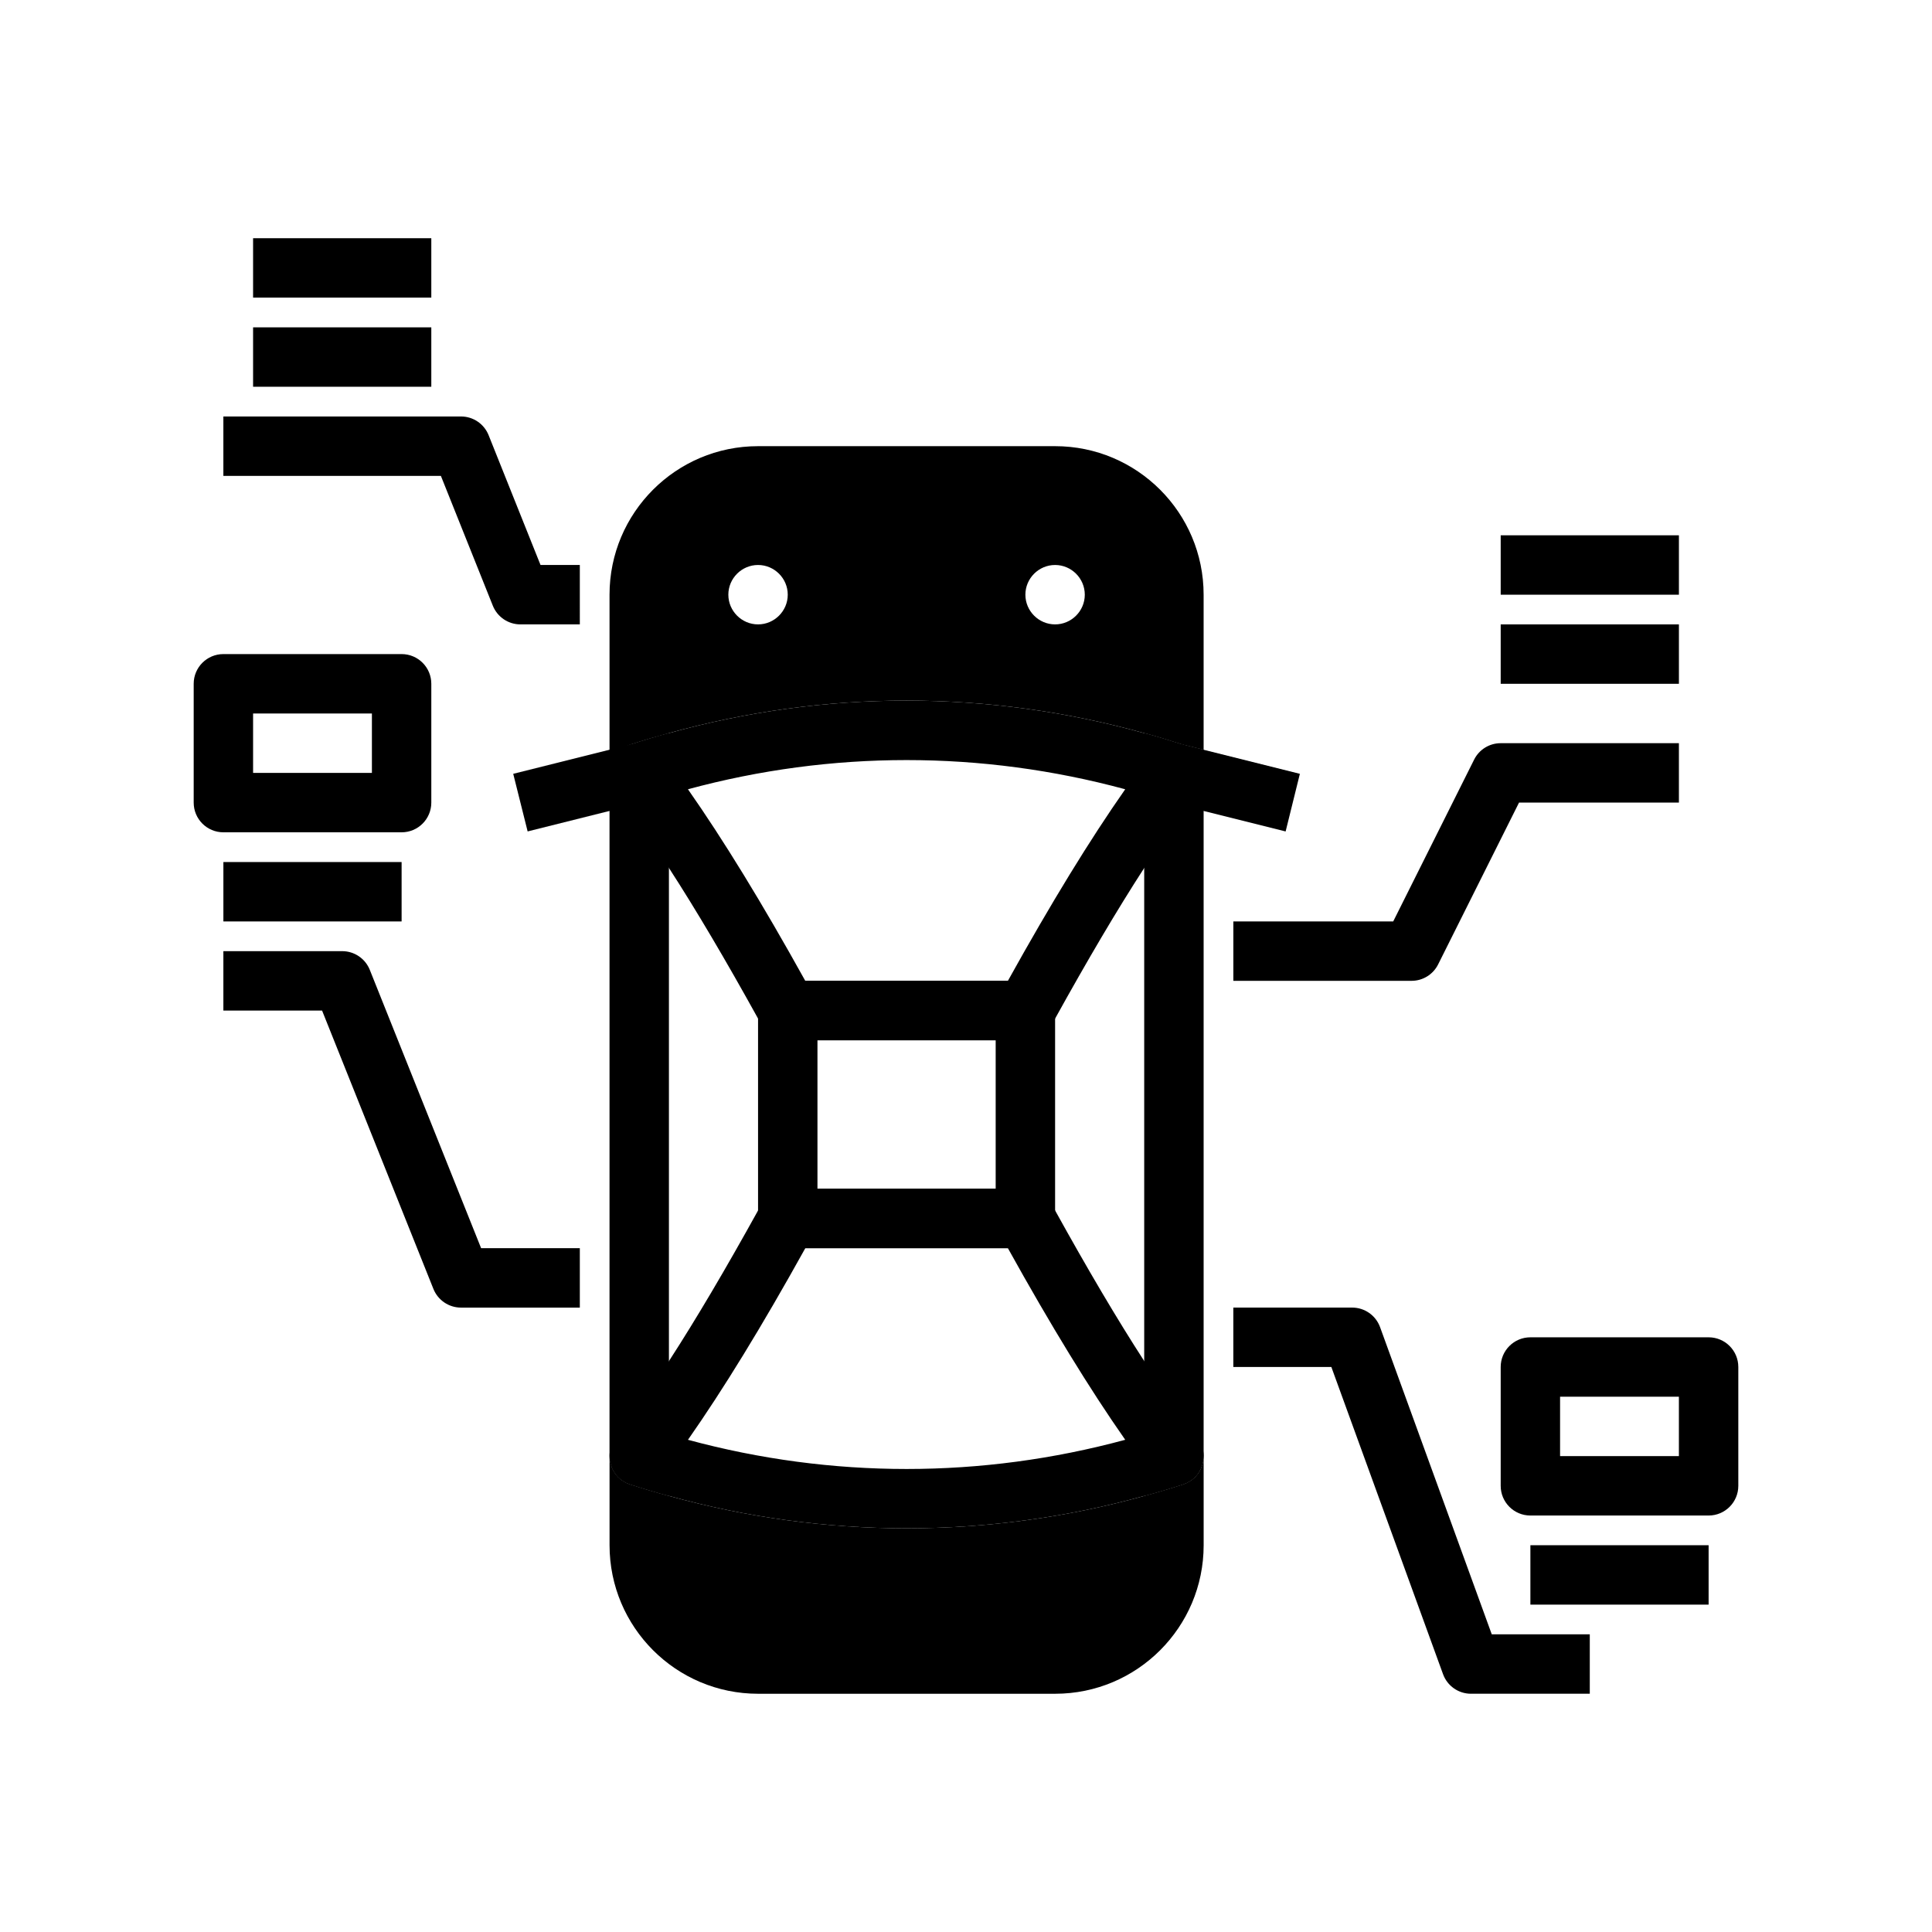 <?xml version="1.0" encoding="UTF-8"?>
<!-- Uploaded to: ICON Repo, www.svgrepo.com, Generator: ICON Repo Mixer Tools -->
<svg fill="#000000" width="800px" height="800px" version="1.1" viewBox="144 144 512 512" xmlns="http://www.w3.org/2000/svg">
 <g>
  <path d="m457.54 341.35-0.551-0.156c-3.227-1.023-6.457-2.047-9.762-2.914v202.15c3.465-0.945 6.926-1.969 10.312-3.07 2.441-0.789 4.328-2.676 5.039-5.117 0.234-0.785 0.395-1.57 0.395-2.438v-187.12zm-151.62 5.117c-0.234 0.785-0.391 1.574-0.391 2.441v180.9c0 0.867 0.156 1.652 0.395 2.441 0.707 2.441 2.598 4.328 5.039 5.117 3.383 1.102 6.848 2.125 10.309 3.066v-202.15c-3.465 0.945-6.926 1.969-10.312 3.07-2.438 0.789-4.328 2.676-5.039 5.117z"/>
  <path d="m462.98 529.81v23.695c0 21.727-17.633 39.359-39.359 39.359h-78.723c-21.727 0-39.359-17.633-39.359-39.359v-23.695c0 0.867 0.156 1.652 0.395 2.441 0.707 2.441 2.598 4.328 5.039 5.117 3.383 1.102 6.848 2.125 10.309 3.066 20.703 5.746 41.879 8.582 62.977 8.582s42.273-2.832 62.977-8.582c3.465-0.945 6.926-1.969 10.312-3.07 2.441-0.789 4.328-2.676 5.039-5.117 0.234-0.785 0.395-1.57 0.395-2.438z"/>
  <path d="m423.61 262.24h-78.719c-21.727 0-39.359 17.633-39.359 39.359v47.312c0-0.867 0.156-1.652 0.395-2.441 0.707-2.441 2.598-4.328 5.039-5.117 3.383-1.102 6.848-2.125 10.309-3.07 41.406-11.492 84.547-11.492 125.95 0 3.305 0.867 6.535 1.891 9.762 2.914l0.551 0.156 5.434 1.34v-41.094c0-21.727-17.637-39.359-39.363-39.359zm-78.719 47.23c-4.328 0-7.871-3.543-7.871-7.871s3.543-7.871 7.871-7.871 7.871 3.543 7.871 7.871-3.543 7.871-7.871 7.871zm78.719 0c-4.328 0-7.871-3.543-7.871-7.871s3.543-7.871 7.871-7.871 7.871 3.543 7.871 7.871c0.004 4.328-3.539 7.871-7.871 7.871z"/>
  <path d="m462.58 346.47c-0.707-2.441-2.598-4.328-5.039-5.117l-0.551-0.156c-3.227-1.023-6.457-2.047-9.762-2.914-41.406-11.492-84.547-11.492-125.95 0-3.465 0.945-6.926 1.969-10.312 3.07-2.441 0.785-4.328 2.676-5.039 5.117-0.234 0.785-0.391 1.574-0.391 2.441 0 1.652 0.551 3.305 1.574 4.723 4.488 5.824 9.211 12.594 14.168 20.387 7.242 11.18 15.035 24.402 23.617 39.91 0.316 0.551 0.629 1.102 0.945 1.652 1.414 2.523 4.094 4.098 6.926 4.098h62.977c2.832 0 5.512-1.574 6.926-4.094 0.316-0.551 0.633-1.102 0.945-1.652 8.582-15.508 16.375-28.734 23.617-39.91 3.856-6.062 7.559-11.492 11.098-16.297 1.023-1.418 2.047-2.754 3.07-4.094 1.023-1.418 1.578-3.07 1.578-4.723 0-0.867-0.16-1.656-0.395-2.441zm-51.484 57.465h-53.688c-11.492-20.703-21.727-37.391-31.094-50.773 38.102-10.312 77.777-10.312 115.88 0-9.367 13.383-19.602 30.07-31.094 50.773z"/>
  <path d="m461.4 525.09c-4.484-5.828-9.207-12.598-14.168-20.391-7.242-11.18-15.035-24.402-23.617-39.91-0.316-0.551-0.629-1.102-0.945-1.652-1.414-2.519-4.09-4.094-6.926-4.094h-62.977c-2.832 0-5.512 1.574-6.926 4.094-0.316 0.551-0.629 1.102-0.945 1.652-8.582 15.508-16.375 28.734-23.617 39.91-4.961 7.793-9.684 14.562-14.168 20.391-1.023 1.418-1.574 3.07-1.574 4.723 0 0.867 0.156 1.652 0.395 2.441 0.707 2.441 2.598 4.328 5.039 5.117 3.383 1.102 6.848 2.125 10.309 3.066 20.703 5.746 41.879 8.582 62.977 8.582s42.273-2.832 62.977-8.582c3.465-0.945 6.926-1.969 10.312-3.07 2.441-0.789 4.328-2.676 5.039-5.117 0.234-0.785 0.395-1.57 0.395-2.438 0-1.652-0.555-3.305-1.578-4.723zm-135.08 0.473c9.367-13.383 19.602-30.074 31.094-50.777h53.688c11.492 20.703 21.727 37.391 31.094 50.773-38.098 10.316-77.773 10.316-115.88 0.004z"/>
  <path d="m415.74 403.93h-62.977c-4.328 0-7.871 3.543-7.871 7.871v55.105c0 4.328 3.543 7.871 7.871 7.871h62.977c4.328 0 7.871-3.543 7.871-7.871v-55.105c0-4.328-3.543-7.871-7.871-7.871zm-55.105 55.105v-39.359h47.23v39.359z"/>
  <path d="m280.01 349.07 31.484-7.879 3.82 15.266-31.484 7.879z"/>
  <path d="m488.48 349.07-3.777 15.273-21.727-5.434-4.648-1.18-5.113-1.262 3.777-15.27 0.551 0.156 5.434 1.34z"/>
  <path d="m297.66 490.53h-31.488c-3.219 0-6.113-1.961-7.312-4.949l-29.508-73.773h-26.156v-15.742h31.488c3.219 0 6.113 1.961 7.312 4.949l29.504 73.77h26.16z"/>
  <path d="m565.31 592.86h-31.488c-3.309 0-6.266-2.066-7.398-5.18l-29.602-81.414h-25.977v-15.742h31.488c3.309 0 6.266 2.066 7.398 5.18l29.602 81.41h25.977z"/>
  <path d="m596.8 545.63h-47.23c-4.348 0-7.871-3.519-7.871-7.871v-31.488c0-4.352 3.523-7.871 7.871-7.871h47.23c4.348 0 7.871 3.519 7.871 7.871v31.488c0 4.348-3.527 7.871-7.871 7.871zm-39.363-15.746h31.488v-15.742h-31.488z"/>
  <path d="m549.57 553.5h47.23v15.742h-47.23z"/>
  <path d="m541.7 309.47h47.23v15.742h-47.23z"/>
  <path d="m541.7 285.86h47.23v15.742h-47.23z"/>
  <path d="m250.43 364.57h-47.23c-4.348 0-7.871-3.519-7.871-7.871v-31.488c0-4.352 3.523-7.871 7.871-7.871h47.23c4.348 0 7.871 3.519 7.871 7.871v31.488c0 4.352-3.523 7.871-7.871 7.871zm-39.359-15.742h31.488v-15.742l-31.488-0.004z"/>
  <path d="m203.2 372.45h47.23v15.742h-47.23z"/>
  <path d="m211.07 230.75h47.23v15.742h-47.23z"/>
  <path d="m211.07 207.13h47.23v15.742h-47.23z"/>
  <path d="m518.08 403.93h-47.23v-15.742h42.367l21.441-42.883c1.332-2.668 4.055-4.352 7.039-4.352h47.23v15.742h-42.367l-21.441 42.883c-1.332 2.668-4.055 4.352-7.039 4.352z"/>
  <path d="m297.66 309.47h-15.742c-3.219 0-6.113-1.961-7.312-4.949l-13.766-34.41h-57.645v-15.742h62.977c3.219 0 6.113 1.961 7.312 4.949l13.762 34.41h10.414z"/>
 </g>
</svg>
